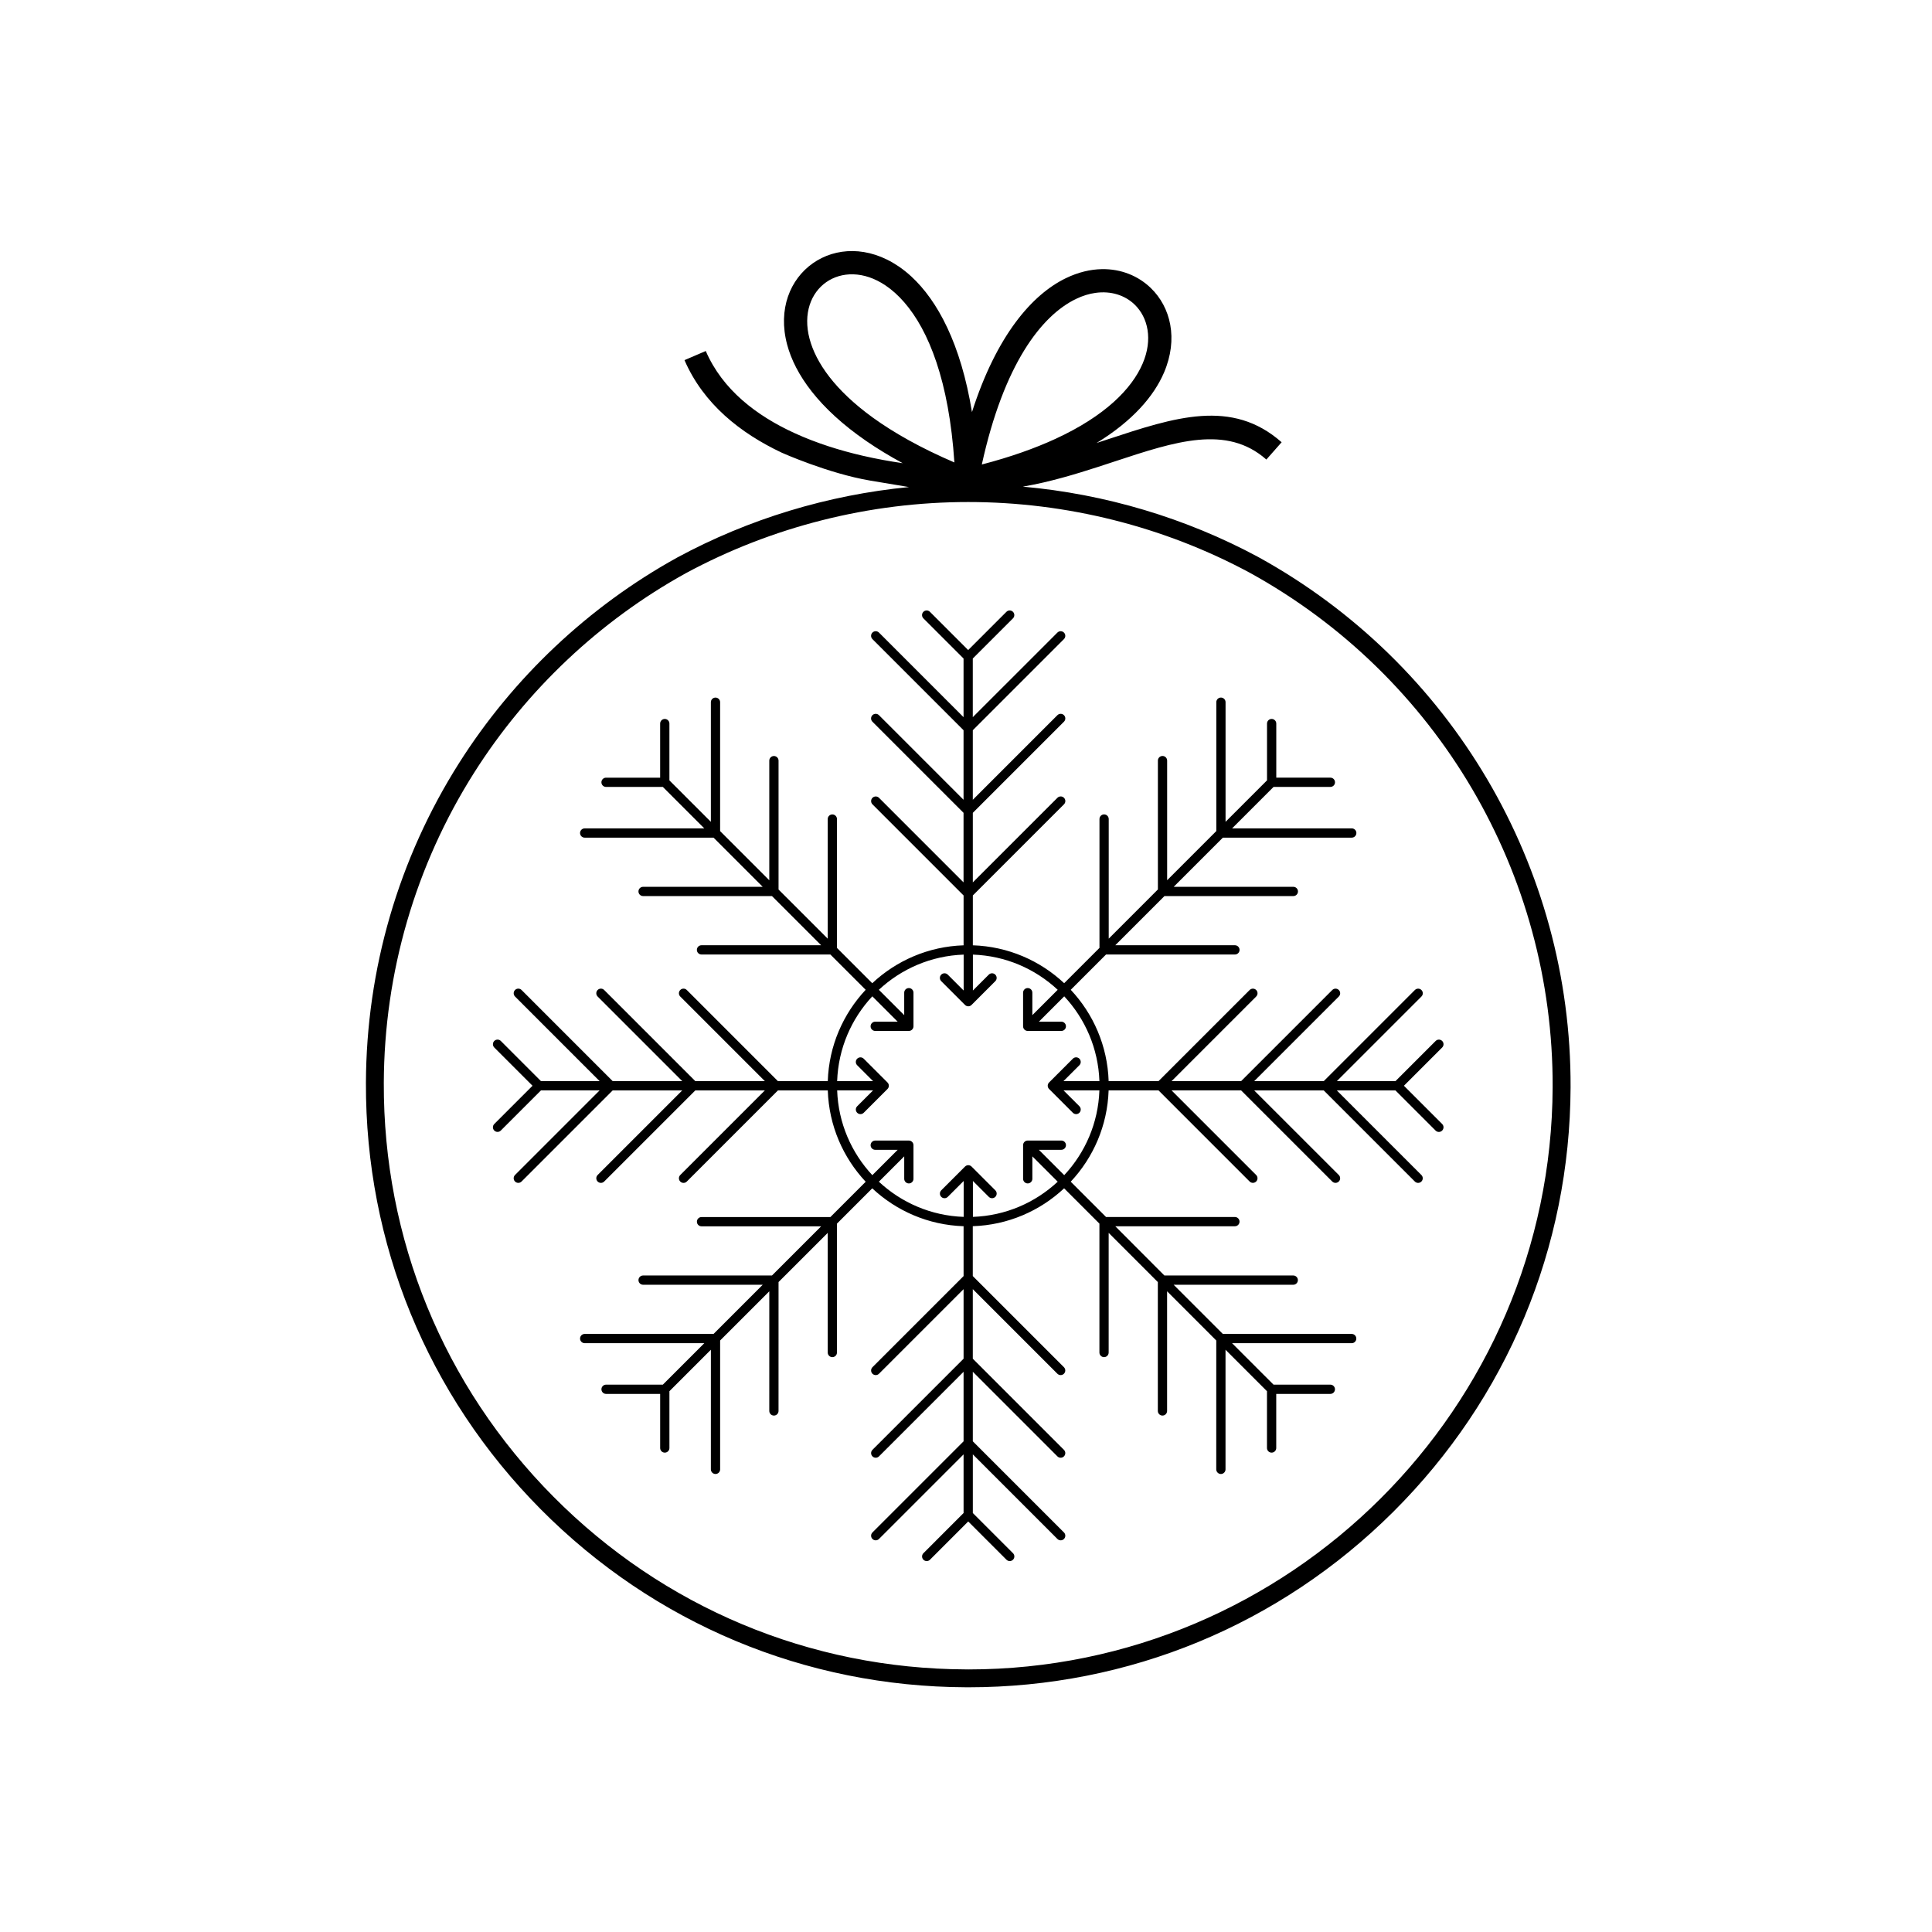 <?xml version="1.0" encoding="UTF-8"?>
<!-- The Best Svg Icon site in the world: iconSvg.co, Visit us! https://iconsvg.co -->
<svg fill="#000000" width="800px" height="800px" version="1.1" viewBox="144 144 512 512" xmlns="http://www.w3.org/2000/svg">
 <g>
  <path d="m526.19 441.87-10.137-10.137 10.137-10.137c0.48-0.477 0.48-1.254 0-1.73-0.48-0.48-1.254-0.48-1.73 0l-10.641 10.641h-15.539l22.414-22.418c0.48-0.477 0.48-1.254 0-1.73-0.48-0.48-1.254-0.48-1.734 0l-24.148 24.148h-18.43l22.418-22.418c0.48-0.477 0.48-1.254 0-1.73-0.48-0.48-1.254-0.48-1.734 0l-24.152 24.148h-18.43l22.418-22.418c0.477-0.477 0.477-1.254 0-1.73-0.48-0.48-1.254-0.48-1.734 0l-24.148 24.148h-13.215c-0.305-9.344-4.062-17.82-10.043-24.203l9.352-9.352h34.156c0.68 0 1.227-0.547 1.227-1.227 0-0.676-0.547-1.227-1.227-1.227h-31.707l13.031-13.031h34.156c0.676 0 1.227-0.547 1.227-1.227 0-0.676-0.547-1.227-1.227-1.227h-31.707l13.031-13.031h34.156c0.676 0 1.227-0.547 1.227-1.227 0-0.676-0.547-1.227-1.227-1.227h-31.707l10.988-10.988h15.055c0.676 0 1.227-0.547 1.227-1.227 0-0.676-0.547-1.227-1.227-1.227h-14.336v-14.336c0-0.676-0.551-1.227-1.227-1.227s-1.227 0.547-1.227 1.227v15.051l-10.988 10.988v-31.703c0-0.676-0.547-1.227-1.227-1.227-0.676 0-1.223 0.551-1.223 1.227v34.152l-13.031 13.031v-31.703c0-0.676-0.547-1.227-1.223-1.227-0.68 0-1.227 0.547-1.227 1.227v34.152l-13.031 13.031v-31.699c0-0.676-0.547-1.227-1.227-1.227-0.676 0-1.223 0.551-1.223 1.227v34.152l-9.355 9.355c-6.383-5.981-14.863-9.738-24.203-10.043v-13.211l24.152-24.152c0.48-0.477 0.48-1.254 0-1.73-0.48-0.48-1.254-0.48-1.734 0l-22.422 22.418v-18.43l24.152-24.152c0.48-0.477 0.48-1.254 0-1.73-0.48-0.48-1.254-0.48-1.734 0l-22.422 22.422v-18.43l24.152-24.152c0.48-0.477 0.48-1.254 0-1.73-0.48-0.48-1.254-0.48-1.734 0l-22.422 22.418v-15.539l10.648-10.645c0.477-0.48 0.477-1.254 0-1.734-0.48-0.48-1.258-0.48-1.734 0l-10.137 10.137-10.137-10.137c-0.477-0.48-1.258-0.477-1.73 0-0.48 0.48-0.48 1.254 0 1.734l10.641 10.641v15.543l-22.414-22.418c-0.477-0.48-1.254-0.48-1.734 0-0.477 0.48-0.477 1.254 0 1.73l24.148 24.148v18.43l-22.414-22.418c-0.477-0.48-1.254-0.48-1.734 0-0.477 0.48-0.477 1.254 0 1.73l24.148 24.148v18.43l-22.402-22.406c-0.477-0.48-1.254-0.48-1.734 0-0.477 0.477-0.477 1.254 0 1.73l24.148 24.148v13.211c-9.344 0.305-17.82 4.062-24.203 10.043l-9.352-9.352v-34.152c0-0.676-0.547-1.227-1.223-1.227-0.68 0-1.227 0.547-1.227 1.227v31.703l-13.031-13.027v-34.156c0-0.676-0.547-1.227-1.227-1.227-0.676 0-1.227 0.547-1.227 1.227v31.703l-13.031-13.031v-34.156c0-0.676-0.547-1.227-1.223-1.227-0.68 0-1.227 0.547-1.227 1.227v31.703l-10.988-10.988v-15.055c0-0.676-0.547-1.227-1.227-1.227-0.676 0-1.227 0.547-1.227 1.227v14.336h-14.336c-0.676 0-1.227 0.547-1.227 1.227 0 0.676 0.547 1.227 1.227 1.227h15.051l10.988 10.988h-31.703c-0.676 0-1.227 0.547-1.227 1.227 0 0.676 0.547 1.227 1.227 1.227h34.152l13.031 13.031-31.703-0.004c-0.676 0-1.227 0.551-1.227 1.227 0 0.676 0.547 1.227 1.227 1.227h34.152l13.031 13.031h-31.703c-0.676 0-1.227 0.547-1.227 1.227 0 0.676 0.547 1.227 1.227 1.227h34.152l9.355 9.352c-5.981 6.383-9.738 14.863-10.043 24.203h-13.215l-24.148-24.152c-0.477-0.48-1.258-0.48-1.73 0-0.48 0.477-0.48 1.254 0 1.734l22.418 22.418h-18.43l-24.152-24.152c-0.477-0.48-1.254-0.48-1.73 0-0.48 0.477-0.48 1.254 0 1.734l22.418 22.418h-18.43l-24.148-24.152c-0.477-0.48-1.258-0.48-1.73 0-0.48 0.477-0.48 1.254 0 1.734l22.414 22.418h-15.543l-10.641-10.645c-0.48-0.48-1.254-0.48-1.734 0-0.477 0.477-0.477 1.254 0 1.734l10.137 10.137-10.137 10.137c-0.477 0.48-0.477 1.254 0 1.734 0.242 0.238 0.555 0.359 0.867 0.359s0.625-0.121 0.863-0.359l10.645-10.645h15.543l-22.418 22.418c-0.48 0.48-0.48 1.254 0 1.734 0.238 0.238 0.551 0.359 0.863 0.359s0.625-0.121 0.867-0.359l24.152-24.148h18.43l-22.418 22.418c-0.48 0.477-0.48 1.254 0 1.734 0.238 0.238 0.555 0.359 0.863 0.359 0.312 0 0.625-0.121 0.867-0.359l24.152-24.148h18.43l-22.418 22.418c-0.48 0.477-0.48 1.254 0 1.734 0.238 0.238 0.555 0.359 0.863 0.359 0.316 0 0.625-0.121 0.867-0.359l24.152-24.148h13.211c0.305 9.34 4.062 17.82 10.043 24.203l-9.355 9.355h-34.152c-0.676 0-1.223 0.547-1.223 1.227 0 0.676 0.547 1.227 1.223 1.227h31.703l-13.031 13.031h-34.152c-0.676 0-1.227 0.551-1.227 1.227 0 0.676 0.551 1.227 1.227 1.227h31.703l-13.031 13.031h-34.152c-0.676 0-1.227 0.547-1.227 1.227 0 0.676 0.547 1.227 1.227 1.227h31.703l-10.988 10.988h-15.051c-0.676 0-1.227 0.551-1.227 1.227s0.547 1.227 1.227 1.227h14.336v14.336c0 0.676 0.547 1.227 1.227 1.227 0.676 0 1.227-0.547 1.227-1.227v-15.055l10.988-10.988-0.004 31.703c0 0.676 0.551 1.227 1.227 1.227 0.68 0 1.227-0.547 1.227-1.227v-34.156l13.031-13.031-0.004 31.703c0 0.676 0.547 1.227 1.227 1.227 0.676 0 1.223-0.547 1.223-1.227l0.004-34.156 13.031-13.031v31.703c0 0.676 0.547 1.227 1.223 1.227 0.68 0 1.227-0.547 1.227-1.227v-34.156l9.352-9.352c6.383 5.981 14.859 9.734 24.203 10.039v13.215l-24.148 24.148c-0.48 0.48-0.48 1.254 0 1.734 0.477 0.477 1.254 0.477 1.73 0l22.418-22.418v18.43l-24.148 24.148c-0.48 0.48-0.48 1.258 0 1.734 0.477 0.48 1.254 0.48 1.73 0l22.418-22.418v18.43l-24.148 24.148c-0.48 0.477-0.48 1.254 0 1.73 0.238 0.238 0.551 0.359 0.863 0.359s0.625-0.121 0.867-0.359l22.418-22.418v15.543l-10.641 10.645c-0.48 0.477-0.48 1.254 0 1.73 0.477 0.48 1.254 0.48 1.734 0l10.137-10.137 10.137 10.137c0.242 0.238 0.555 0.359 0.867 0.359s0.625-0.121 0.863-0.359c0.48-0.48 0.48-1.254 0-1.73l-10.645-10.645v-15.543l22.418 22.418c0.477 0.48 1.254 0.48 1.73 0 0.48-0.477 0.48-1.254 0-1.73l-24.152-24.152v-18.43l22.418 22.422c0.238 0.238 0.551 0.359 0.867 0.359 0.312 0 0.625-0.121 0.863-0.359 0.48-0.48 0.48-1.254 0-1.734l-24.152-24.152v-18.43l22.418 22.418c0.238 0.238 0.551 0.359 0.867 0.359 0.312 0 0.625-0.121 0.863-0.359 0.48-0.477 0.48-1.254 0-1.734l-24.152-24.152v-13.211c9.344-0.305 17.82-4.062 24.203-10.039l9.355 9.355v34.156c0 0.676 0.547 1.227 1.227 1.227 0.676 0 1.223-0.547 1.223-1.227v-31.703l13.031 13.031v34.156c0 0.676 0.547 1.227 1.227 1.227 0.676 0 1.227-0.547 1.227-1.227v-31.703l13.031 13.031-0.004 34.156c0 0.676 0.551 1.227 1.227 1.227s1.227-0.547 1.227-1.227v-31.703l10.988 10.988v15.055c0 0.676 0.547 1.227 1.227 1.227 0.676 0 1.227-0.551 1.227-1.227v-14.336h14.336c0.676 0 1.227-0.547 1.227-1.227 0-0.676-0.547-1.227-1.227-1.227h-15.055l-10.988-10.988h31.703c0.676 0 1.223-0.547 1.223-1.227 0-0.676-0.547-1.227-1.223-1.227h-34.152l-13.035-13.031h31.703c0.676 0 1.223-0.547 1.223-1.227 0-0.676-0.547-1.227-1.223-1.227h-34.156l-13.012-13.047h31.703c0.676 0 1.223-0.547 1.223-1.227 0-0.676-0.547-1.227-1.223-1.227h-34.156l-9.355-9.355c5.981-6.383 9.734-14.863 10.043-24.203h13.215l24.152 24.152c0.238 0.238 0.551 0.359 0.863 0.359 0.316 0 0.625-0.121 0.867-0.359 0.477-0.477 0.477-1.254 0-1.73l-22.418-22.418h18.43l24.152 24.152c0.238 0.238 0.555 0.359 0.867 0.359s0.625-0.121 0.867-0.359c0.48-0.477 0.48-1.254 0-1.73l-22.422-22.418h18.43l24.152 24.152c0.238 0.238 0.555 0.359 0.863 0.359 0.316 0 0.629-0.121 0.867-0.359 0.48-0.477 0.48-1.254 0-1.73l-22.418-22.418h15.539l10.645 10.645c0.238 0.238 0.555 0.359 0.867 0.359s0.625-0.121 0.863-0.359c0.488-0.488 0.488-1.262 0.008-1.742zm-100.16 13.562-6.719-6.723h5.957c0.676 0 1.223-0.547 1.223-1.227 0-0.676-0.547-1.227-1.223-1.227h-8.91c-0.676 0-1.227 0.547-1.227 1.227v8.91c0 0.676 0.547 1.227 1.227 1.227 0.676 0 1.227-0.547 1.227-1.227v-5.945l6.719 6.715c-5.938 5.535-13.805 9.02-22.473 9.324v-9.52l4.211 4.211c0.238 0.238 0.555 0.359 0.863 0.359 0.316 0 0.625-0.121 0.867-0.359 0.477-0.48 0.477-1.254 0-1.73l-6.301-6.301c-0.477-0.48-1.254-0.48-1.73 0l-6.301 6.301c-0.477 0.477-0.477 1.254 0 1.73 0.48 0.48 1.254 0.48 1.734 0l4.207-4.207v9.516c-8.668-0.301-16.531-3.785-22.473-9.324l6.719-6.719v5.953c0 0.676 0.547 1.227 1.227 1.227 0.676 0 1.223-0.547 1.223-1.227v-8.91c0-0.676-0.547-1.227-1.223-1.227h-8.91c-0.676 0-1.227 0.547-1.227 1.227 0 0.676 0.547 1.227 1.227 1.227h5.949l-6.719 6.719c-5.535-5.938-9.02-13.805-9.32-22.473h9.516l-4.207 4.207c-0.48 0.477-0.48 1.254 0 1.73 0.238 0.238 0.555 0.359 0.867 0.359s0.625-0.121 0.863-0.359l6.297-6.297c0.48-0.48 0.48-1.254 0-1.734l-6.297-6.297c-0.48-0.48-1.254-0.48-1.734 0-0.48 0.477-0.48 1.254 0 1.73l4.207 4.211h-9.516c0.301-8.668 3.785-16.535 9.32-22.473l6.719 6.719h-5.949c-0.676 0-1.227 0.551-1.227 1.227s0.547 1.227 1.227 1.227h8.91c0.676 0 1.227-0.547 1.227-1.227v-8.91c0-0.676-0.547-1.227-1.227-1.227-0.676 0-1.227 0.547-1.227 1.227v5.953l-6.719-6.719c5.938-5.535 13.805-9.02 22.473-9.324v9.516l-4.207-4.207c-0.477-0.48-1.254-0.48-1.734 0-0.48 0.477-0.48 1.254 0 1.73l6.301 6.301c0.238 0.238 0.551 0.359 0.867 0.359 0.312 0 0.625-0.121 0.863-0.359l6.297-6.301c0.48-0.477 0.48-1.254 0-1.73-0.477-0.48-1.254-0.48-1.73 0l-4.207 4.207v-9.516c8.668 0.301 16.535 3.785 22.473 9.324l-6.719 6.719v-5.953c0-0.676-0.547-1.227-1.227-1.227-0.676 0-1.227 0.547-1.227 1.227v8.91c0 0.676 0.547 1.227 1.227 1.227h8.91c0.676 0 1.223-0.547 1.223-1.227 0-0.676-0.547-1.227-1.223-1.227h-5.949l6.715-6.715c5.539 5.938 9.02 13.805 9.324 22.473l-9.52-0.004 4.211-4.211c0.477-0.477 0.477-1.254 0-1.734-0.48-0.48-1.254-0.48-1.73 0l-6.301 6.301c-0.48 0.48-0.48 1.254 0 1.73l6.301 6.301c0.238 0.238 0.551 0.359 0.863 0.359 0.316 0 0.625-0.121 0.867-0.359 0.477-0.48 0.477-1.254 0-1.734l-4.207-4.203h9.512c-0.301 8.664-3.781 16.535-9.32 22.473z"/>
  <path d="m477.46 291.62c-19.238-10.355-40.566-16.703-62.398-18.656 1.848-0.324 3.684-0.684 5.481-1.105 6.668-1.547 12.996-3.633 19.016-5.621 15.918-5.25 29.512-9.738 40.039-0.453l4.047-4.586c-13.18-11.633-28.305-6.637-46.004-0.797l-3.047 1c9.59-5.871 15.215-12.441 17.879-18.66 3.836-8.969 1.758-17.336-3.5-22.418-3.312-3.203-7.863-5.09-12.969-5-3.019 0.055-6.231 0.801-9.496 2.375-8.949 4.312-18.395 15.113-24.926 35.508-2.949-18.102-9.129-29.539-16.07-35.934-1.121-1.035-2.266-1.941-3.418-2.715-8.09-5.465-16.688-5-22.672-0.797-6.004 4.219-9.324 12.137-6.824 21.555 2.094 7.875 8.406 16.91 20.984 25.566 2.879 1.98 6.09 3.945 9.648 5.867-3.34-0.484-6.965-1.133-10.707-2-5.914-1.371-12.125-3.293-17.988-5.984-10.07-4.613-19.066-11.488-23.5-21.746l-5.637 2.418c5.019 11.605 14.816 19.359 25.801 24.539 0 0 12.266 5.488 23.395 7.379 5.41 0.918 8.516 1.434 10.293 1.719-21.504 2.09-42.484 8.441-61.449 18.691-23.469 12.98-43.461 31.832-57.816 54.508-16.012 25.297-24.535 54.57-24.648 84.648-0.16 42.637 16.293 82.785 46.328 113.05 30.035 30.262 70.059 47.016 112.7 47.172l0.621 0.004h0.008c42.5 0 82.5-16.527 112.62-46.523 30.129-30.012 46.809-69.961 46.969-112.49 0.223-58.43-31.48-112.27-82.75-140.51zm-48.297-68.402c1.754-0.848 3.473-1.367 5.117-1.598 4.188-0.598 7.883 0.656 10.418 3.102 3.535 3.422 4.856 9.223 2.121 15.613-2.863 6.691-9.953 13.906-23.117 19.969-5.43 2.5-11.887 4.809-19.508 6.793 5.812-26.492 15.75-39.441 24.969-43.879zm-53.875 31.434c-9.996-7.246-15.07-14.539-16.75-20.883-1.773-6.68 0.395-12.164 4.402-14.977 4.027-2.832 9.977-3.035 15.734 0.855 1.695 1.141 3.359 2.617 4.965 4.469 6.469 7.441 11.863 20.863 13.285 42.438-8.93-3.836-16.051-7.863-21.637-11.902zm25.328 331.76-0.602-0.004c-41.371-0.156-80.203-16.41-109.35-45.773s-45.105-68.316-44.953-109.69c0.109-29.188 8.379-57.59 23.914-82.133 13.93-22.008 33.332-40.301 56.086-52.887 22.852-12.352 48.742-18.883 74.879-18.883 26.031 0 51.836 6.484 74.602 18.734 49.73 27.391 80.492 79.629 80.273 136.34-0.312 85.082-69.781 154.3-154.85 154.3z"/>
 </g>
</svg>
